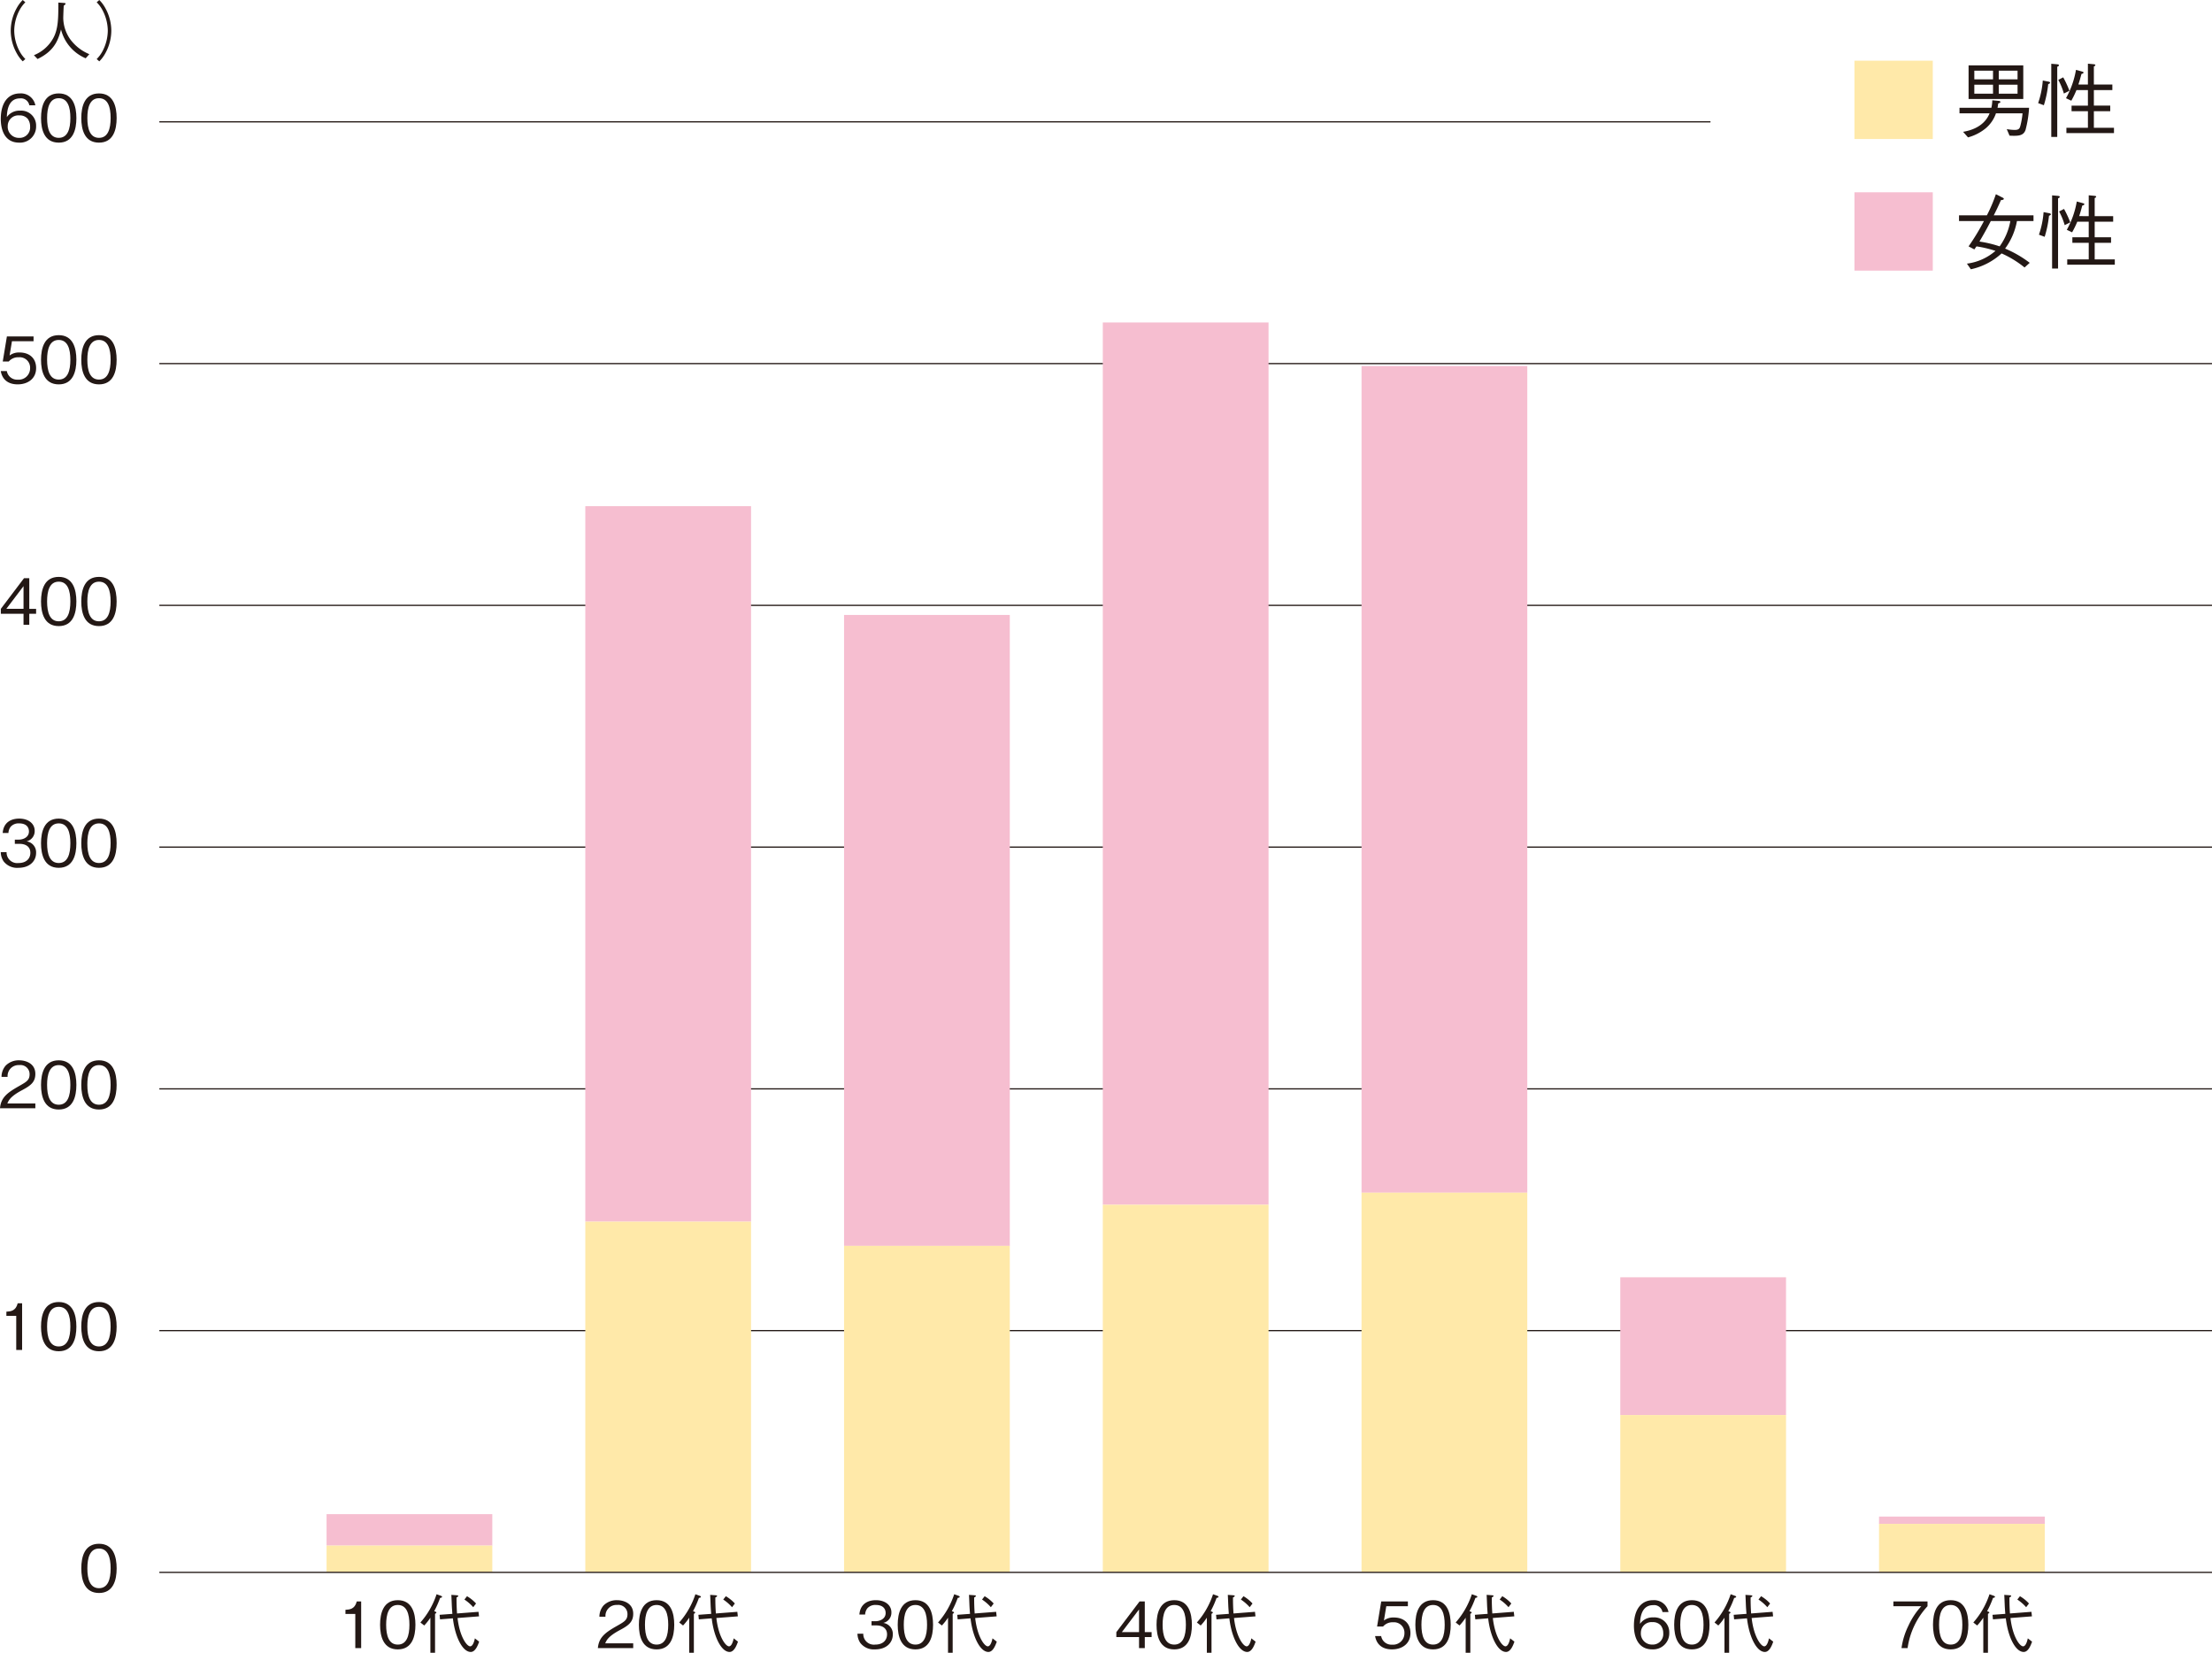 <svg xmlns="http://www.w3.org/2000/svg" xmlns:xlink="http://www.w3.org/1999/xlink" width="544" height="406.422" viewBox="0 0 544 406.422"><defs><clipPath id="a"><rect width="544" height="406.422" fill="none"/></clipPath></defs><rect width="19.262" height="19.262" transform="translate(456.07 14.921)" fill="#ffe9a9"/><g clip-path="url(#a)"><path d="M215.548,22.5c-.522,1.487-1.751,1.528-3.941,1.429l-.684-1.608a12.325,12.325,0,0,0,1.91.2c1.187,0,1.286-.423,1.489-1.207a18.544,18.544,0,0,0,.481-2.877h-6.536a8.349,8.349,0,0,1-2.493,3.661,11.678,11.678,0,0,1-4.381,2.254l-1.207-1.369c4.884-.825,6.113-3.6,6.514-4.546h-7.4V17.067h7.842a8.675,8.675,0,0,0,.222-1.83l1.608.143c.184.019.384.1.384.259s-.162.244-.544.382c-.041.283-.06.585-.16,1.047h7.759a27.445,27.445,0,0,1-.863,5.428M201.533,6.65h13.451v8.265H201.533Zm6.011,1.306h-4.6v2.133h4.6Zm0,3.441h-4.6v2.21h4.6Zm6.033-3.441h-4.623v2.133h4.623Zm0,3.441h-4.623v2.21h4.623Z" transform="translate(282.602 9.43)" fill="#231815"/><path d="M207.3,16.17a22.15,22.15,0,0,0,1.144-5.552l1.369.261c.1.019.421.08.421.28,0,.082,0,.162-.462.363a26.406,26.406,0,0,1-1.064,5.17ZM210.531,6.5l1.407.118c.162.019.484.041.484.261,0,.162-.242.261-.423.363V24.492h-1.468Zm2.935,3.337a24.042,24.042,0,0,1,1.528,3.3l-1.366.682a16.479,16.479,0,0,0-1.369-3.359Zm6.074,1.77V6.476l1.487.14c.1.019.343.041.343.22,0,.143-.121.2-.365.324V11.6h4.546v1.366h-4.546v3.823h4.026V18.16h-4.026v4.079h4.947v1.308h-11.7V22.239h5.291V18.16H215.52V16.794h4.021V12.971h-2.815a23.28,23.28,0,0,1-1.267,2.614l-1.308-.621A21.789,21.789,0,0,0,216.605,8l1.468.4c.261.08.382.1.382.259,0,.222-.281.28-.5.343-.322,1.185-.442,1.647-.764,2.594Z" transform="translate(293.942 9.183)" fill="#231815"/><rect width="19.262" height="19.262" transform="translate(456.07 47.284)" fill="#f6bed0"/><path d="M199.25,26.346V24.939h6.857a37.178,37.178,0,0,0,2.21-5.189l1.71.868c.08.039.239.138.239.28,0,.242-.481.3-.7.3-.5,1.149-1.086,2.413-1.768,3.741h9.771v1.407H213.5a16.374,16.374,0,0,1-2.914,6.778,27.4,27.4,0,0,1,6.052,3.5l-1.267,1.146a24.993,24.993,0,0,0-5.651-3.458,16.221,16.221,0,0,1-7.561,3.9l-.965-1.388a13.286,13.286,0,0,0,7.019-3.136,27.314,27.314,0,0,0-4.667-1.107c-.181.244-.423.6-.522.745L201.6,32.58a55.246,55.246,0,0,0,3.782-6.234Zm7.82,0c-1.025,1.992-1.751,3.259-2.793,5.049a27.835,27.835,0,0,1,4.964,1.185,15.233,15.233,0,0,0,2.633-6.234Z" transform="translate(282.533 28.005)" fill="#231815"/><path d="M207.379,29.551A22.1,22.1,0,0,0,208.523,24l1.369.261c.1.019.421.08.421.28,0,.082,0,.162-.462.363a26.4,26.4,0,0,1-1.064,5.17Zm3.235-9.672,1.407.121c.162.019.484.041.484.261,0,.162-.242.261-.423.363V37.876h-1.468Zm2.935,3.339a24.045,24.045,0,0,1,1.528,3.3l-1.366.682a16.48,16.48,0,0,0-1.369-3.359Zm6.074,1.768V19.86l1.487.14c.1.019.343.041.343.22,0,.143-.121.2-.365.324v4.442h4.546v1.369h-4.546v3.823h4.026v1.366h-4.026v4.079h4.947v1.308h-11.7V35.623h5.29V31.544H215.6V30.178h4.021V26.355h-2.814a23.286,23.286,0,0,1-1.267,2.614l-1.308-.621a21.791,21.791,0,0,0,2.454-6.959l1.468.4c.261.08.382.1.382.259,0,.222-.28.28-.5.343-.322,1.185-.442,1.647-.764,2.592Z" transform="translate(294.06 28.161)" fill="#231815"/><path d="M381.475.15H0v-.3H381.475Z" transform="translate(39.186 29.961)" fill="#231815"/><path d="M3.07,144.015v-8.393H.65V134.6c1.02-.065,2.292-.14,2.781-2.058H4.516v11.471Z" transform="translate(0.922 187.945)" fill="#231815"/><path d="M8.528,144.517c-3.521,0-4.355-3.16-4.355-6.055s.834-6.05,4.355-6.05,4.338,3.192,4.338,6.05c0,2.88-.817,6.055-4.338,6.055m0-10.924c-2.249,0-2.863,2.295-2.863,4.87,0,2.691.663,4.872,2.863,4.872s2.86-2.2,2.86-4.872c0-2.655-.646-4.87-2.86-4.87" transform="translate(5.917 187.759)" fill="#231815"/><path d="M12.622,144.517c-3.521,0-4.355-3.16-4.355-6.055s.834-6.05,4.355-6.05,4.338,3.192,4.338,6.05c0,2.88-.817,6.055-4.338,6.055m0-10.924c-2.249,0-2.863,2.295-2.863,4.87,0,2.691.663,4.872,2.863,4.872s2.86-2.2,2.86-4.872c0-2.655-.646-4.87-2.86-4.87" transform="translate(11.722 187.759)" fill="#231815"/><path d="M0,119.619c.237-2.735,1.917-3.881,4.792-5.515,1.714-.977,2.486-1.4,2.486-2.846a2.243,2.243,0,0,0-2.546-2.249A2.694,2.694,0,0,0,1.869,111.9H.377a4.206,4.206,0,0,1,1.02-2.769,4.515,4.515,0,0,1,3.3-1.3c1.637,0,3.995.754,3.995,3.349,0,2.026-1.18,2.889-3.286,4.007-2.892,1.54-3.284,2.532-3.6,3.255H8.693v1.178Z" transform="translate(0 152.902)" fill="#231815"/><path d="M8.528,119.933c-3.521,0-4.355-3.16-4.355-6.052s.834-6.05,4.355-6.05,4.338,3.189,4.338,6.05c0,2.877-.817,6.052-4.338,6.052m0-10.924c-2.249,0-2.863,2.295-2.863,4.872,0,2.689.663,4.872,2.863,4.872s2.86-2.2,2.86-4.872c0-2.655-.646-4.872-2.86-4.872" transform="translate(5.917 152.902)" fill="#231815"/><path d="M12.622,119.933c-3.521,0-4.355-3.16-4.355-6.052s.834-6.05,4.355-6.05,4.338,3.189,4.338,6.05c0,2.877-.817,6.052-4.338,6.052m0-10.924c-2.249,0-2.863,2.295-2.863,4.872,0,2.689.663,4.872,2.863,4.872s2.86-2.2,2.86-4.872c0-2.655-.646-4.872-2.86-4.872" transform="translate(11.722 152.902)" fill="#231815"/><path d="M4.416,95.351A4.2,4.2,0,0,1,.8,93.794,4.131,4.131,0,0,1,.078,91.5H1.509a2.609,2.609,0,0,0,2.938,2.674c1.932,0,2.909-1.117,2.909-2.515,0-1.668-1.383-2.2-2.609-2.2H3.536V88.421H4.559c.88,0,2.449-.488,2.449-2.012,0-.88-.5-1.983-2.42-1.983a2.588,2.588,0,0,0-2.041.788,2.656,2.656,0,0,0-.583,1.569H.55C.77,84,2.844,83.249,4.6,83.249c2.295,0,3.818,1.226,3.818,3a2.566,2.566,0,0,1-1.995,2.594,2.718,2.718,0,0,1,2.343,2.829c0,2.043-1.586,3.678-4.355,3.678" transform="translate(0.111 118.046)" fill="#231815"/><path d="M8.528,95.351c-3.521,0-4.355-3.16-4.355-6.052s.834-6.05,4.355-6.05,4.338,3.189,4.338,6.05c0,2.877-.817,6.052-4.338,6.052m0-10.924c-2.249,0-2.863,2.295-2.863,4.872,0,2.689.663,4.872,2.863,4.872s2.86-2.2,2.86-4.872c0-2.655-.646-4.872-2.86-4.872" transform="translate(5.917 118.046)" fill="#231815"/><path d="M12.622,95.351c-3.521,0-4.355-3.16-4.355-6.052s.834-6.05,4.355-6.05,4.338,3.189,4.338,6.05c0,2.877-.817,6.052-4.338,6.052m0-10.924c-2.249,0-2.863,2.295-2.863,4.872,0,2.689.663,4.872,2.863,4.872s2.86-2.2,2.86-4.872c0-2.655-.646-4.872-2.86-4.872" transform="translate(11.722 118.046)" fill="#231815"/><path d="M7.08,67.55v2.72H5.666V67.55H.085V66.341L5.791,58.8H7.08v7.544h1.68V67.55ZM5.666,60.76,1.437,66.341H5.666Z" transform="translate(0.121 83.373)" fill="#231815"/><path d="M8.528,70.769c-3.521,0-4.355-3.16-4.355-6.052s.834-6.05,4.355-6.05,4.338,3.189,4.338,6.05c0,2.877-.817,6.052-4.338,6.052m0-10.924c-2.249,0-2.863,2.295-2.863,4.872,0,2.689.663,4.872,2.863,4.872s2.86-2.2,2.86-4.872c0-2.655-.646-4.872-2.86-4.872" transform="translate(5.917 83.189)" fill="#231815"/><path d="M12.622,70.769c-3.521,0-4.355-3.16-4.355-6.052s.834-6.05,4.355-6.05,4.338,3.189,4.338,6.05c0,2.877-.817,6.052-4.338,6.052m0-10.924c-2.249,0-2.863,2.295-2.863,4.872,0,2.689.663,4.872,2.863,4.872s2.86-2.2,2.86-4.872c0-2.655-.646-4.872-2.86-4.872" transform="translate(11.722 83.189)" fill="#231815"/><path d="M4.244,46C1.761,46,.424,44.7.078,42.734H1.572a2.548,2.548,0,0,0,2.672,2.108,2.8,2.8,0,0,0,3.049-2.817A2.562,2.562,0,0,0,4.51,39.339a3.037,3.037,0,0,0-2.466,1.037H.566l1.02-6.161H8.142v1.178H2.83L2.249,38.9A3.823,3.823,0,0,1,4.7,38.161c2.343,0,4.072,1.335,4.072,3.849C8.771,44.637,6.682,46,4.244,46" transform="translate(0.111 48.516)" fill="#231815"/><path d="M8.528,46.187c-3.521,0-4.355-3.16-4.355-6.052s.834-6.05,4.355-6.05,4.338,3.189,4.338,6.05c0,2.877-.817,6.052-4.338,6.052m0-10.924c-2.249,0-2.863,2.295-2.863,4.872,0,2.689.663,4.872,2.863,4.872s2.86-2.2,2.86-4.872c0-2.655-.646-4.872-2.86-4.872" transform="translate(5.917 48.332)" fill="#231815"/><path d="M12.622,46.187c-3.521,0-4.355-3.16-4.355-6.052s.834-6.05,4.355-6.05,4.338,3.189,4.338,6.05c0,2.877-.817,6.052-4.338,6.052m0-10.924c-2.249,0-2.863,2.295-2.863,4.872,0,2.689.663,4.872,2.863,4.872s2.86-2.2,2.86-4.872c0-2.655-.646-4.872-2.86-4.872" transform="translate(11.722 48.332)" fill="#231815"/><path d="M504.812.15H0v-.3H504.812Z" transform="translate(39.186 327.202)" fill="#231815"/><path d="M504.812.15H0v-.3H504.812Z" transform="translate(39.186 267.754)" fill="#231815"/><path d="M504.812.15H0v-.3H504.812Z" transform="translate(39.186 208.306)" fill="#231815"/><path d="M504.812.15H0v-.3H504.812Z" transform="translate(39.186 148.858)" fill="#231815"/><path d="M504.812.15H0v-.3H504.812Z" transform="translate(39.186 89.409)" fill="#231815"/><rect width="40.762" height="7.728" transform="translate(80.311 372.335)" fill="#f6bed0"/><rect width="40.762" height="6.538" transform="translate(80.311 380.063)" fill="#ffe9a9"/><rect width="40.762" height="175.942" transform="translate(143.945 124.47)" fill="#f6bed0"/><rect width="40.762" height="86.189" transform="translate(143.945 300.415)" fill="#ffe9a9"/><rect width="40.762" height="155.138" transform="translate(207.579 151.218)" fill="#f6bed0"/><rect width="40.762" height="80.243" transform="translate(207.579 306.358)" fill="#ffe9a9"/><rect width="40.762" height="216.956" transform="translate(271.213 79.298)" fill="#f6bed0"/><rect width="40.762" height="90.348" transform="translate(271.213 296.254)" fill="#ffe9a9"/><rect width="40.762" height="203.285" transform="translate(334.845 89.995)" fill="#f6bed0"/><rect width="40.762" height="93.322" transform="translate(334.845 293.282)" fill="#ffe9a9"/><rect width="40.762" height="33.881" transform="translate(398.479 314.086)" fill="#f6bed0"/><rect width="40.762" height="38.637" transform="translate(398.479 347.967)" fill="#ffe9a9"/><rect width="40.762" height="1.782" transform="translate(462.113 372.93)" fill="#f6bed0"/><rect width="40.762" height="11.889" transform="translate(462.113 374.715)" fill="#ffe9a9"/><path d="M504.812.15H0v-.3H504.812Z" transform="translate(39.186 386.65)" fill="#231815"/><path d="M60.81,174.521c.237-2.735,1.917-3.881,4.792-5.515,1.714-.977,2.486-1.4,2.486-2.846a2.243,2.243,0,0,0-2.546-2.249,2.694,2.694,0,0,0-2.863,2.894H61.187a4.206,4.206,0,0,1,1.02-2.769,4.515,4.515,0,0,1,3.3-1.3c1.637,0,3.995.754,3.995,3.349,0,2.026-1.18,2.889-3.286,4.007-2.892,1.54-3.284,2.532-3.6,3.255H69.5v1.178Z" transform="translate(86.227 230.752)" fill="#231815"/><path d="M69.337,174.836c-3.521,0-4.355-3.16-4.355-6.052s.834-6.05,4.355-6.05,4.338,3.189,4.338,6.05c0,2.877-.817,6.052-4.338,6.052m0-10.924c-2.249,0-2.863,2.295-2.863,4.872,0,2.689.663,4.872,2.863,4.872s2.86-2.2,2.86-4.872c0-2.655-.646-4.872-2.86-4.872" transform="translate(92.143 230.754)" fill="#231815"/><path d="M73.925,163.041a22.409,22.409,0,0,1-1.448,3.252c.568.22.537.268.537.346,0,.111-.206.237-.331.314v9.573H71.536V167.9a13.712,13.712,0,0,1-1.509,1.917l-.943-.738a19.847,19.847,0,0,0,3.975-6.947l1.054.377c.126.046.3.14.3.249,0,.174-.251.237-.486.285m7.544,13.28c-2,0-3.852-3.6-4.4-8.267l-3.16.251-.111-1.117,3.146-.235c-.034-.471-.111-1.383-.143-2.186-.077-1.995-.094-2.229-.111-2.483l1.306.094c.346.034.394.08.394.174,0,.14-.143.22-.426.377,0,1.6.031,2.452.126,3.929l5.281-.409.126,1.117-5.281.409c.52,4.589,2.28,6.964,3.112,6.964.488,0,.912-.757,1.149-1.966l1.052.817c-.283.8-.909,2.529-2.058,2.529m.6-11a10.733,10.733,0,0,0-2.169-1.886l.643-.817a9.3,9.3,0,0,1,2.217,1.792Z" transform="translate(97.96 229.896)" fill="#231815"/><path d="M37.556,174.336v-8.393h-2.42v-1.023c1.02-.063,2.292-.14,2.781-2.058H39v11.473Z" transform="translate(49.822 230.937)" fill="#231815"/><path d="M43.013,174.836c-3.521,0-4.355-3.16-4.355-6.052s.834-6.05,4.355-6.05,4.338,3.189,4.338,6.05c0,2.877-.817,6.052-4.338,6.052m0-10.924c-2.249,0-2.863,2.295-2.863,4.872,0,2.689.663,4.872,2.863,4.872s2.86-2.2,2.86-4.872c0-2.655-.646-4.872-2.86-4.872" transform="translate(54.816 230.754)" fill="#231815"/><path d="M47.6,163.041a22.41,22.41,0,0,1-1.448,3.252c.568.22.537.268.537.346,0,.111-.206.237-.331.314v9.573H45.212V167.9a13.713,13.713,0,0,1-1.509,1.917l-.943-.738a19.847,19.847,0,0,0,3.975-6.947l1.054.377c.126.046.3.14.3.249,0,.174-.251.237-.486.285m7.544,13.28c-2,0-3.852-3.6-4.4-8.267l-3.16.251-.111-1.117,3.146-.235c-.034-.471-.111-1.383-.143-2.186-.077-1.995-.094-2.229-.111-2.483l1.306.094c.346.034.394.08.394.174,0,.14-.143.22-.426.377,0,1.6.031,2.452.126,3.929l5.281-.409.126,1.117-5.281.409c.52,4.589,2.28,6.964,3.112,6.964.488,0,.912-.757,1.149-1.966l1.052.817c-.283.8-.909,2.529-2.058,2.529m.6-11a10.732,10.732,0,0,0-2.169-1.886l.643-.817a9.3,9.3,0,0,1,2.217,1.792Z" transform="translate(60.633 229.896)" fill="#231815"/><path d="M91.55,174.835a4.2,4.2,0,0,1-3.615-1.557,4.131,4.131,0,0,1-.723-2.295h1.431a2.609,2.609,0,0,0,2.938,2.674c1.932,0,2.909-1.117,2.909-2.515,0-1.668-1.383-2.2-2.609-2.2H90.67v-1.035h1.023c.88,0,2.449-.488,2.449-2.012,0-.88-.5-1.983-2.42-1.983a2.588,2.588,0,0,0-2.041.788,2.656,2.656,0,0,0-.583,1.569H87.684c.22-2.781,2.295-3.535,4.055-3.535,2.295,0,3.818,1.226,3.818,3a2.566,2.566,0,0,1-1.995,2.595,2.718,2.718,0,0,1,2.343,2.829c0,2.043-1.586,3.678-4.355,3.678" transform="translate(123.665 230.752)" fill="#231815"/><path d="M95.661,174.836c-3.521,0-4.355-3.16-4.355-6.052s.834-6.05,4.355-6.05,4.338,3.189,4.338,6.05c0,2.877-.817,6.052-4.338,6.052m0-10.924c-2.249,0-2.863,2.295-2.863,4.872,0,2.689.663,4.872,2.863,4.872s2.86-2.2,2.86-4.872c0-2.655-.646-4.872-2.86-4.872" transform="translate(129.47 230.754)" fill="#231815"/><path d="M100.249,163.041a22.409,22.409,0,0,1-1.448,3.252c.568.22.537.268.537.346,0,.111-.206.237-.331.314v9.573H97.86V167.9a13.713,13.713,0,0,1-1.509,1.917l-.943-.738a19.847,19.847,0,0,0,3.975-6.947l1.054.377c.126.046.3.14.3.249,0,.174-.251.237-.486.285m7.544,13.28c-2,0-3.852-3.6-4.4-8.267l-3.16.251-.111-1.117,3.146-.235c-.034-.471-.111-1.383-.143-2.186-.077-1.995-.094-2.229-.111-2.483l1.306.094c.346.034.394.08.394.174,0,.14-.143.22-.426.377,0,1.6.031,2.452.126,3.929l5.281-.409.126,1.117-5.281.409c.52,4.589,2.28,6.964,3.112,6.964.488,0,.912-.757,1.149-1.966l1.052.817c-.283.8-.909,2.529-2.058,2.529m.6-11a10.732,10.732,0,0,0-2.169-1.886l.643-.817a9.3,9.3,0,0,1,2.217,1.792Z" transform="translate(135.287 229.896)" fill="#231815"/><path d="M120.538,171.617v2.72h-1.415v-2.72h-5.581v-1.209l5.706-7.544h1.289v7.544h1.68v1.209Zm-1.415-6.79-4.229,5.581h4.229Z" transform="translate(161.002 230.938)" fill="#231815"/><path d="M121.986,174.836c-3.521,0-4.355-3.16-4.355-6.052s.834-6.05,4.355-6.05,4.338,3.189,4.338,6.05c0,2.877-.817,6.052-4.338,6.052m0-10.924c-2.249,0-2.863,2.295-2.863,4.872,0,2.689.663,4.872,2.863,4.872s2.86-2.2,2.86-4.872c0-2.655-.646-4.872-2.86-4.872" transform="translate(166.799 230.754)" fill="#231815"/><path d="M126.574,163.041a22.416,22.416,0,0,1-1.448,3.252c.568.22.537.268.537.346,0,.111-.206.237-.331.314v9.573h-1.146V167.9a13.711,13.711,0,0,1-1.509,1.917l-.943-.738a19.847,19.847,0,0,0,3.975-6.947l1.054.377c.126.046.3.14.3.249,0,.174-.251.237-.486.285m7.544,13.28c-2,0-3.852-3.6-4.4-8.267l-3.16.251-.111-1.117,3.146-.235c-.034-.471-.111-1.383-.143-2.186-.077-1.995-.094-2.229-.111-2.483l1.306.094c.346.034.394.08.394.174,0,.14-.143.22-.426.377,0,1.6.031,2.452.126,3.929l5.281-.409.126,1.117-5.281.409c.52,4.589,2.28,6.964,3.112,6.964.488,0,.912-.757,1.149-1.966l1.052.817c-.283.8-.909,2.529-2.058,2.529m.6-11a10.731,10.731,0,0,0-2.169-1.886l.643-.817a9.3,9.3,0,0,1,2.217,1.792Z" transform="translate(172.615 229.896)" fill="#231815"/><path d="M144.026,174.651c-2.483,0-3.82-1.3-4.166-3.269h1.494a2.548,2.548,0,0,0,2.672,2.108,2.8,2.8,0,0,0,3.049-2.817,2.562,2.562,0,0,0-2.783-2.686,3.037,3.037,0,0,0-2.466,1.037h-1.477l1.02-6.161h6.555v1.178h-5.312l-.58,3.506a3.823,3.823,0,0,1,2.449-.738c2.343,0,4.072,1.335,4.072,3.849,0,2.626-2.089,3.992-4.526,3.992" transform="translate(198.319 230.937)" fill="#231815"/><path d="M148.31,174.836c-3.521,0-4.355-3.16-4.355-6.052s.834-6.05,4.355-6.05,4.338,3.189,4.338,6.05c0,2.877-.817,6.052-4.338,6.052m0-10.924c-2.249,0-2.863,2.295-2.863,4.872,0,2.689.663,4.872,2.863,4.872s2.86-2.2,2.86-4.872c0-2.655-.646-4.872-2.86-4.872" transform="translate(204.126 230.754)" fill="#231815"/><path d="M152.9,163.041a22.412,22.412,0,0,1-1.448,3.252c.568.22.537.268.537.346,0,.111-.206.237-.331.314v9.573h-1.146V167.9A13.713,13.713,0,0,1,149,169.813l-.943-.738a19.848,19.848,0,0,0,3.975-6.947l1.054.377c.126.046.3.14.3.249,0,.174-.251.237-.486.285m7.544,13.28c-2,0-3.852-3.6-4.4-8.267l-3.16.251-.111-1.117,3.146-.235c-.034-.471-.111-1.383-.143-2.186-.077-1.995-.094-2.229-.111-2.483l1.306.094c.346.034.394.08.394.174,0,.14-.143.22-.426.377,0,1.6.031,2.452.126,3.929l5.281-.409.126,1.117-5.281.409c.52,4.589,2.28,6.964,3.112,6.964.488,0,.912-.757,1.149-1.966l1.052.817c-.283.8-.909,2.529-2.058,2.529m.6-11a10.731,10.731,0,0,0-2.169-1.886l.643-.817a9.3,9.3,0,0,1,2.217,1.792Z" transform="translate(209.942 229.896)" fill="#231815"/><path d="M170.711,174.835c-3.929,0-4.526-3.8-4.526-5.8,0-4.089,1.855-6.3,4.715-6.3a3.6,3.6,0,0,1,3.789,2.923h-1.48a2.085,2.085,0,0,0-2.309-1.7c-3.035,0-3.175,3.443-3.223,4.6a3.757,3.757,0,0,1,3.272-1.586,3.658,3.658,0,0,1,3.929,3.774,3.956,3.956,0,0,1-4.166,4.084m2.123-5.83a2.536,2.536,0,0,0-2.092-.863,2.6,2.6,0,0,0-2.846,2.592,2.719,2.719,0,0,0,2.769,2.923,2.579,2.579,0,0,0,2.732-2.783,3.14,3.14,0,0,0-.563-1.869" transform="translate(235.647 230.752)" fill="#231815"/><path d="M174.635,174.836c-3.521,0-4.355-3.16-4.355-6.052s.834-6.05,4.355-6.05,4.338,3.189,4.338,6.05c0,2.877-.817,6.052-4.338,6.052m0-10.924c-2.249,0-2.863,2.295-2.863,4.872,0,2.689.663,4.872,2.863,4.872s2.861-2.2,2.861-4.872c0-2.655-.646-4.872-2.861-4.872" transform="translate(241.454 230.754)" fill="#231815"/><path d="M179.22,163.041a22.69,22.69,0,0,1-1.446,3.252c.568.22.537.268.537.346,0,.111-.208.237-.334.314v9.573h-1.146V167.9a13.711,13.711,0,0,1-1.509,1.917l-.941-.738a19.8,19.8,0,0,0,3.973-6.947l1.057.377c.123.046.3.14.3.249,0,.174-.254.237-.488.285m7.544,13.28c-2,0-3.852-3.6-4.4-8.267l-3.163.251-.111-1.117,3.148-.235c-.036-.471-.114-1.383-.145-2.186-.077-1.995-.094-2.229-.111-2.483l1.306.094c.348.034.394.08.394.174,0,.14-.14.22-.426.377,0,1.6.031,2.452.126,3.929l5.281-.409.126,1.117-5.278.409c.517,4.589,2.278,6.964,3.109,6.964.488,0,.914-.757,1.149-1.966l1.052.817c-.28.8-.907,2.529-2.058,2.529m.6-11a10.8,10.8,0,0,0-2.169-1.886l.641-.817a9.3,9.3,0,0,1,2.217,1.792Z" transform="translate(247.271 229.896)" fill="#231815"/><path d="M196.063,174.336h-1.492a18.09,18.09,0,0,1,1.712-5.532,18.493,18.493,0,0,1,3.146-4.763h-6.853v-1.178h8.39v1.178a19.056,19.056,0,0,0-4.9,10.3" transform="translate(273.069 230.937)" fill="#231815"/><path d="M200.959,174.836c-3.521,0-4.355-3.16-4.355-6.052s.834-6.05,4.355-6.05,4.338,3.189,4.338,6.05c0,2.877-.817,6.052-4.338,6.052m0-10.924c-2.249,0-2.863,2.295-2.863,4.872,0,2.689.663,4.872,2.863,4.872s2.86-2.2,2.86-4.872c0-2.655-.646-4.872-2.86-4.872" transform="translate(278.781 230.754)" fill="#231815"/><path d="M205.547,163.041a22.406,22.406,0,0,1-1.448,3.252c.568.22.537.268.537.346,0,.111-.206.237-.331.314v9.573h-1.146V167.9a13.713,13.713,0,0,1-1.509,1.917l-.943-.738a19.848,19.848,0,0,0,3.975-6.947l1.054.377c.126.046.3.14.3.249,0,.174-.251.237-.486.285m7.544,13.28c-2,0-3.852-3.6-4.4-8.267l-3.16.251-.111-1.117,3.146-.235c-.034-.471-.111-1.383-.143-2.186-.077-1.995-.094-2.229-.111-2.483l1.306.094c.346.034.394.08.394.174,0,.14-.143.22-.426.377,0,1.6.031,2.452.126,3.929l5.281-.409.126,1.117-5.281.409c.52,4.589,2.28,6.964,3.112,6.964.488,0,.912-.757,1.149-1.966l1.052.817c-.283.8-.909,2.529-2.058,2.529m.6-11a10.732,10.732,0,0,0-2.169-1.886l.643-.817a9.3,9.3,0,0,1,2.217,1.792Z" transform="translate(284.597 229.896)" fill="#231815"/><path d="M4.605,21.6c-3.929,0-4.526-3.8-4.526-5.8,0-4.089,1.855-6.3,4.715-6.3a3.6,3.6,0,0,1,3.789,2.923H7.1a2.085,2.085,0,0,0-2.309-1.7c-3.035,0-3.175,3.441-3.223,4.6a3.757,3.757,0,0,1,3.272-1.586,3.658,3.658,0,0,1,3.929,3.772A3.958,3.958,0,0,1,4.605,21.6m2.123-5.832a2.536,2.536,0,0,0-2.092-.863A2.6,2.6,0,0,0,1.791,17.5,2.719,2.719,0,0,0,4.56,20.427a2.58,2.58,0,0,0,2.732-2.786,3.145,3.145,0,0,0-.563-1.869" transform="translate(0.112 13.475)" fill="#231815"/><path d="M8.529,21.6c-3.521,0-4.355-3.16-4.355-6.052S5.008,9.5,8.529,9.5s4.338,3.189,4.338,6.05S12.049,21.6,8.529,21.6m0-10.924c-2.249,0-2.863,2.295-2.863,4.872,0,2.686.663,4.872,2.863,4.872s2.86-2.2,2.86-4.872-.646-4.872-2.86-4.872" transform="translate(5.919 13.475)" fill="#231815"/><path d="M12.623,21.6c-3.521,0-4.355-3.16-4.355-6.052S9.1,9.5,12.623,9.5s4.338,3.189,4.338,6.05S16.143,21.6,12.623,21.6m0-10.924c-2.249,0-2.863,2.295-2.863,4.872,0,2.686.663,4.872,2.863,4.872s2.86-2.2,2.86-4.872-.646-4.872-2.86-4.872" transform="translate(11.724 13.475)" fill="#231815"/><path d="M4.689.563a7.959,7.959,0,0,0-1.415,1.9,11.046,11.046,0,0,0-1.32,5.078,11.028,11.028,0,0,0,1.32,5.075,7.9,7.9,0,0,0,1.415,1.9l-.646.568a8.52,8.52,0,0,1-1.475-1.983A11.515,11.515,0,0,1,1.091,7.544,11.517,11.517,0,0,1,2.568,1.98,8.505,8.505,0,0,1,4.043,0Z" transform="translate(1.547)" fill="#231815"/><path d="M16.181,13.965a10.419,10.419,0,0,1-6.067-7.09C9.345,9.91,8.167,12.3,4.345,14.139L3.45,13.2A9.409,9.409,0,0,0,8.167,9.078C9.456,6.781,9.456,4,9.456.26l1.349.094c.268.017.426.048.426.189,0,.157-.157.268-.44.474-.048.438-.126,2.621-.126,3.1a9.319,9.319,0,0,0,1.68,5.124,11.055,11.055,0,0,0,4.732,3.709Z" transform="translate(4.892 0.369)" fill="#231815"/><path d="M9.833,14.522a7.881,7.881,0,0,0,1.415-1.9,11.046,11.046,0,0,0,1.32-5.078,11.028,11.028,0,0,0-1.32-5.075A7.848,7.848,0,0,0,9.833.566L10.479,0a8.582,8.582,0,0,1,1.477,1.98,11.515,11.515,0,0,1,1.475,5.564,11.522,11.522,0,0,1-1.475,5.564,8.634,8.634,0,0,1-1.477,1.98Z" transform="translate(13.943)" fill="#231815"/><path d="M12.624,169.1c-3.521,0-4.355-3.16-4.355-6.052S9.1,157,12.624,157s4.338,3.189,4.338,6.05c0,2.877-.817,6.052-4.338,6.052m0-10.924c-2.249,0-2.863,2.295-2.863,4.872,0,2.689.663,4.872,2.863,4.872s2.86-2.2,2.86-4.872c0-2.655-.646-4.872-2.86-4.872" transform="translate(11.725 222.617)" fill="#231815"/></g></svg>